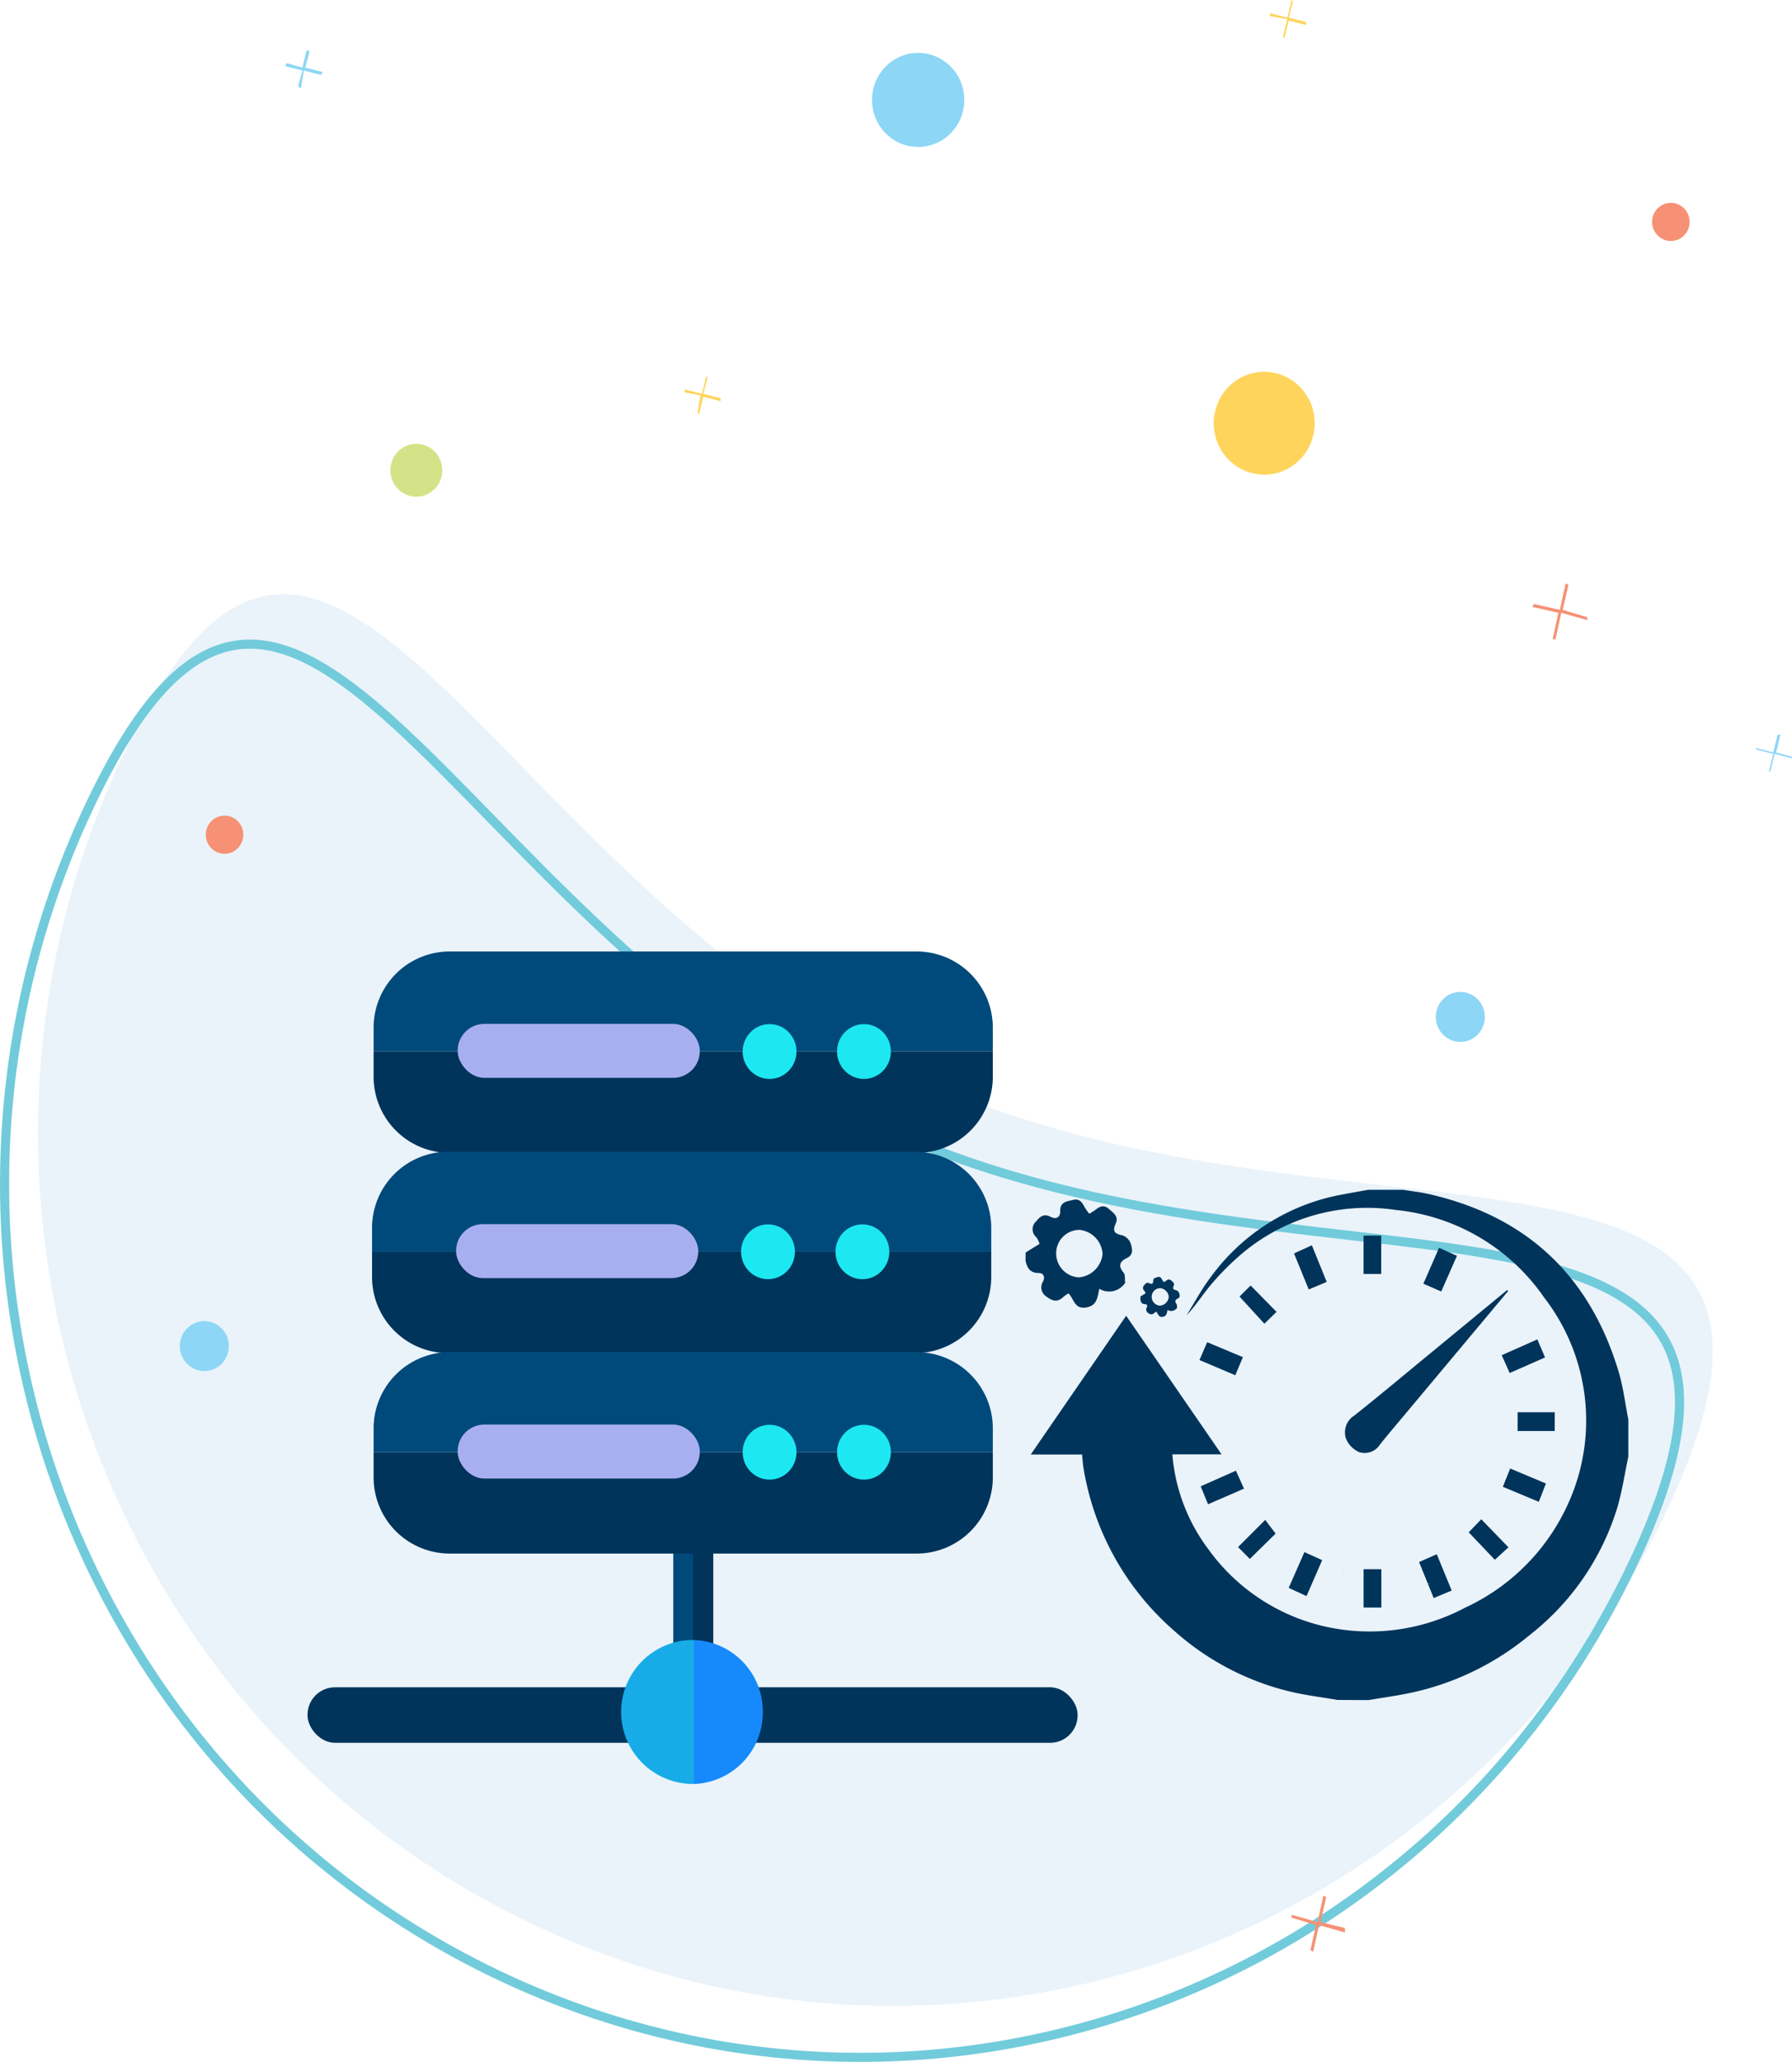 <svg xmlns="http://www.w3.org/2000/svg" width="129.597" height="149.082"><defs><style>.cls-3{fill:#004a7b}.cls-4{fill:#00345b}.cls-5{fill:#1de8f1}.cls-6{fill:#a8aff1}.cls-11{fill:#ffd45c}.cls-12{fill:#f69175}.cls-13{fill:#8dd6f5}</style></defs><g id="Layer_2" data-name="Layer 2"><g id="Layer_1-2" data-name="Layer 1"><path d="M120.669 108.953c-14.7 31.45-51.621 44.944-82.594 29.962C7.206 123.934-5.934 86.321 8.77 54.871S34.529 62.521 65.4 77.5s69.973 0 55.269 31.453Z" style="fill:#d0e5f4;isolation:isolate;opacity:.46"/><path d="M118.27 112.671c-14.7 31.451-51.621 44.945-82.594 29.963s-44.008-52.7-29.3-84.151S32.13 66.133 63 81.115s69.975 0 55.27 31.556Z" style="fill:none;stroke:#71cbdb;stroke-miterlimit:10;stroke-width:.659px"/><path class="cls-3" d="M48.692 110.625h1.465v12.15h-1.465z"/><path class="cls-4" d="M50.118 110.625h1.465v12.15h-1.465z"/><path class="cls-3" d="M71.8 74.353a5.508 5.508 0 0 0-5.456-5.559H32.475a5.508 5.508 0 0 0-5.456 5.559v1.676H71.8Z"/><path class="cls-4" d="M27.019 76.029V77.8a5.508 5.508 0 0 0 5.456 5.559h33.869A5.508 5.508 0 0 0 71.8 77.8v-1.771Z"/><ellipse class="cls-5" cx="55.655" cy="76.028" rx="1.946" ry="1.982"/><ellipse class="cls-5" cx="62.481" cy="76.028" rx="1.946" ry="1.982"/><rect class="cls-6" x="33.098" y="74.029" width="17.511" height="3.903" rx="1.933"/><path class="cls-3" d="M71.687 88.832a5.508 5.508 0 0 0-5.456-5.559H32.362a5.508 5.508 0 0 0-5.456 5.559v1.676h44.781Z"/><path class="cls-4" d="M26.906 90.508v1.768a5.508 5.508 0 0 0 5.456 5.558h33.869a5.507 5.507 0 0 0 5.456-5.558v-1.768Z"/><ellipse class="cls-5" cx="55.542" cy="90.507" rx="1.946" ry="1.982"/><ellipse class="cls-5" cx="62.369" cy="90.507" rx="1.946" ry="1.982"/><rect class="cls-6" x="32.985" y="88.508" width="17.511" height="3.903" rx="1.933"/><path class="cls-3" d="M71.8 103.324a5.508 5.508 0 0 0-5.456-5.559H32.475a5.508 5.508 0 0 0-5.456 5.559V105H71.8Z"/><path class="cls-4" d="M27.019 105v1.768a5.508 5.508 0 0 0 5.456 5.559h33.869a5.508 5.508 0 0 0 5.456-5.559V105Z"/><ellipse class="cls-5" cx="55.655" cy="104.999" rx="1.946" ry="1.982"/><ellipse class="cls-5" cx="62.481" cy="104.999" rx="1.946" ry="1.982"/><rect class="cls-6" x="33.098" y="103" width="17.511" height="3.903" rx="1.933"/><rect class="cls-4" x="22.239" y="121.995" width="55.695" height="4.015" rx="1.989"/><path d="M50.055 118.573a5.207 5.207 0 0 0 0 10.413h.125v-10.41c-.042-.001-.08-.003-.125-.003Z" style="fill:#17ace8"/><path d="M55.166 123.779a5.16 5.16 0 0 0-4.986-5.2v10.407a5.162 5.162 0 0 0 4.986-5.207Z" style="fill:#1689fc"/><path class="cls-4" d="M96.733 122.91c-1.107-.189-2.226-.326-3.319-.577a19.391 19.391 0 0 1-8.547-4.467 19.826 19.826 0 0 1-6.5-11.674c-.059-.319-.072-.647-.113-1.028h-3.711l6.9-10.031 6.9 10.02h-3.56a13.2 13.2 0 0 0 2.613 6.871 14.272 14.272 0 0 0 9.258 5.739 14.7 14.7 0 0 0 9.272-1.508 15.154 15.154 0 0 0 8.178-9.395 14.531 14.531 0 0 0-2.431-13.043 14.807 14.807 0 0 0-10.725-6.332A14.034 14.034 0 0 0 89.5 90.917a19.125 19.125 0 0 0-1.948 2c-.592.707-1.086 1.5-1.742 2.185.576-.92 1.087-1.891 1.74-2.751a15.083 15.083 0 0 1 9.457-5.973c.65-.123 1.3-.236 1.953-.354h2.506c.608.1 1.222.166 1.822.3 7.006 1.573 11.641 5.811 13.76 12.817.342 1.128.48 2.32.712 3.483v2.7c-.267 1.25-.451 2.526-.817 3.745a18.574 18.574 0 0 1-6.332 9.162 19.98 19.98 0 0 1-9.216 4.29c-.81.146-1.624.265-2.435.4ZM74.173 90.56l1.008-.626a1.681 1.681 0 0 0-.227-.471.757.757 0 0 1-.026-1.149c.283-.363.566-.584 1.056-.333.38.194.7.064.689-.422-.009-.675.489-.688.923-.8s.638.126.812.472a4.4 4.4 0 0 0 .366.524 3.924 3.924 0 0 0 .449-.279c.307-.258.609-.379.96-.074.328.286.748.541.5 1.074-.258.564-.055.734.486.842a.973.973 0 0 1 .6.585c.106.345.237.806-.251 1.042-.524.253-.687.553-.26 1.073.131.161.08.477.112.722l.023-.023a1.379 1.379 0 0 1-1.892.464c-.137.666-.177 1.241-.981 1.357-.831.119-.846-.635-1.248-1.021a2.5 2.5 0 0 0-.354.241c-.423.414-.8.33-1.241-.014a.781.781 0 0 1-.245-1.089c.181-.361-.009-.615-.29-.612-.65.006-.868-.366-.976-.91Zm2.209.051a1.736 1.736 0 0 0 1.637 1.748 1.885 1.885 0 0 0 1.718-1.7 1.858 1.858 0 0 0-1.673-1.736 1.691 1.691 0 0 0-1.682 1.688Z"/><path class="cls-4" d="m82.477 93.74.371-.23a.641.641 0 0 0-.084-.174.278.278 0 0 1-.01-.422c.1-.134.209-.215.389-.123.14.071.256.023.254-.155 0-.249.18-.254.34-.3s.234.046.3.174a1.849 1.849 0 0 0 .135.193 1.272 1.272 0 0 0 .165-.1c.114-.095.225-.139.354-.027s.275.2.185.4-.02.271.179.31a.36.36 0 0 1 .222.216c.039.126.088.3-.092.383s-.253.2-.1.4c.048.059.03.176.041.266l.009-.009a.507.507 0 0 1-.7.171c-.051.245-.066.457-.362.5s-.311-.234-.459-.376a.838.838 0 0 0-.13.089c-.156.152-.3.121-.457 0a.289.289 0 0 1-.091-.4c.067-.133 0-.227-.106-.226-.24 0-.32-.134-.359-.335Zm.813.019a.638.638 0 0 0 .6.643.693.693 0 0 0 .633-.625.685.685 0 0 0-.616-.639.623.623 0 0 0-.617.621ZM109.071 93.342l-7.53 9c-.583.7-1.174 1.389-1.743 2.1a1.3 1.3 0 0 1-1.523.543 1.843 1.843 0 0 1-.945-.994 1.442 1.442 0 0 1 .614-1.644c1.848-1.468 3.658-2.985 5.481-4.485q2.787-2.292 5.57-4.586ZM106.215 110.789l.911-.942 1.965 2.03-.985.9ZM92.319 94.852l-.878.857-1.8-1.964.805-.8ZM111.287 108.587l-2.6-1.087.529-1.323 2.586 1.085ZM95.948 92.686l-1.3.548-1.065-2.609 1.29-.588ZM109.178 99.273l-.574-1.288 2.577-1.145.557 1.307ZM94.335 112.222l1.284.581-1.132 2.6-1.288-.594ZM104.072 90.219l1.294.583-1.136 2.577-1.292-.564ZM86.832 107.465l2.55-1.131.583 1.3-2.6 1.128ZM104.986 115l-1.3.545-1.06-2.605 1.281-.566ZM89.337 99.435l-2.592-1.1.558-1.291 2.582 1.082ZM98.614 113.459H99.9v2.769h-1.286ZM99.89 92.11h-1.278v-2.775h1.278ZM112.439 103.466h-2.685v-1.356h2.685ZM91.5 109.892l.752.992-1.864 1.83-.852-.856Z"/><path d="m103.108 114.751.313-.319c-.209.107-.209.213-.313.319Z" style="fill:#9db6bc"/><path d="M97.06 113.689c.1.106.208.106.312.212-.104-.101-.208-.212-.312-.212Z" style="fill:#bad9dd"/><ellipse class="cls-11" cx="91.428" cy="30.6" rx="3.65" ry="3.719"/><ellipse class="cls-12" cx="16.238" cy="60.351" rx="1.356" ry="1.381"/><ellipse class="cls-12" cx="120.837" cy="16.044" rx="1.356" ry="1.381"/><ellipse class="cls-13" cx="66.4" cy="7.225" rx="3.337" ry="3.4"/><ellipse class="cls-13" cx="105.611" cy="73.526" rx="1.773" ry="1.806"/><ellipse class="cls-13" cx="14.778" cy="97.326" rx="1.773" ry="1.806"/><ellipse cx="30.108" cy="34" rx="1.877" ry="1.913" style="fill:#d4e388"/><path class="cls-12" d="m114.788 44.625-1.773-.531.417-1.806-.208-.106-.417 1.912-1.877-.425-.105.213 1.877.425-.417 1.912h.209l.417-1.912 1.877.531ZM97.268 139.4l-1.773-.425.417-1.806-.208-.106-.417 1.912-1.877-.531v.213l1.772.531-.417 1.812.209.106.417-1.912 1.877.531Z"/><path class="cls-13" d="m23.33 5.206-1.252-.318.313-1.169-.208-.106-.313 1.275-1.147-.319-.105.212 1.252.319-.313 1.169.208.106.209-1.275 1.251.319ZM129.6 54.719l-1.15-.319.312-1.275h-.208l-.313 1.275-1.251-.319v.106l1.251.319-.313 1.275h.1l.313-1.275 1.252.319Z"/><path class="cls-11" d="M94.452 1.594 93.2 1.275l.314-1.169L93.41 0l-.31 1.275-1.255-.319v.213l1.252.212-.313 1.275.1.107.316-1.275 1.251.318Zm-42.339 27.2-1.252-.319.313-1.168-.1-.107-.313 1.275-1.252-.318v.212l1.148.213-.209 1.275.1.106.313-1.275 1.252.319Z"/></g></g></svg>
